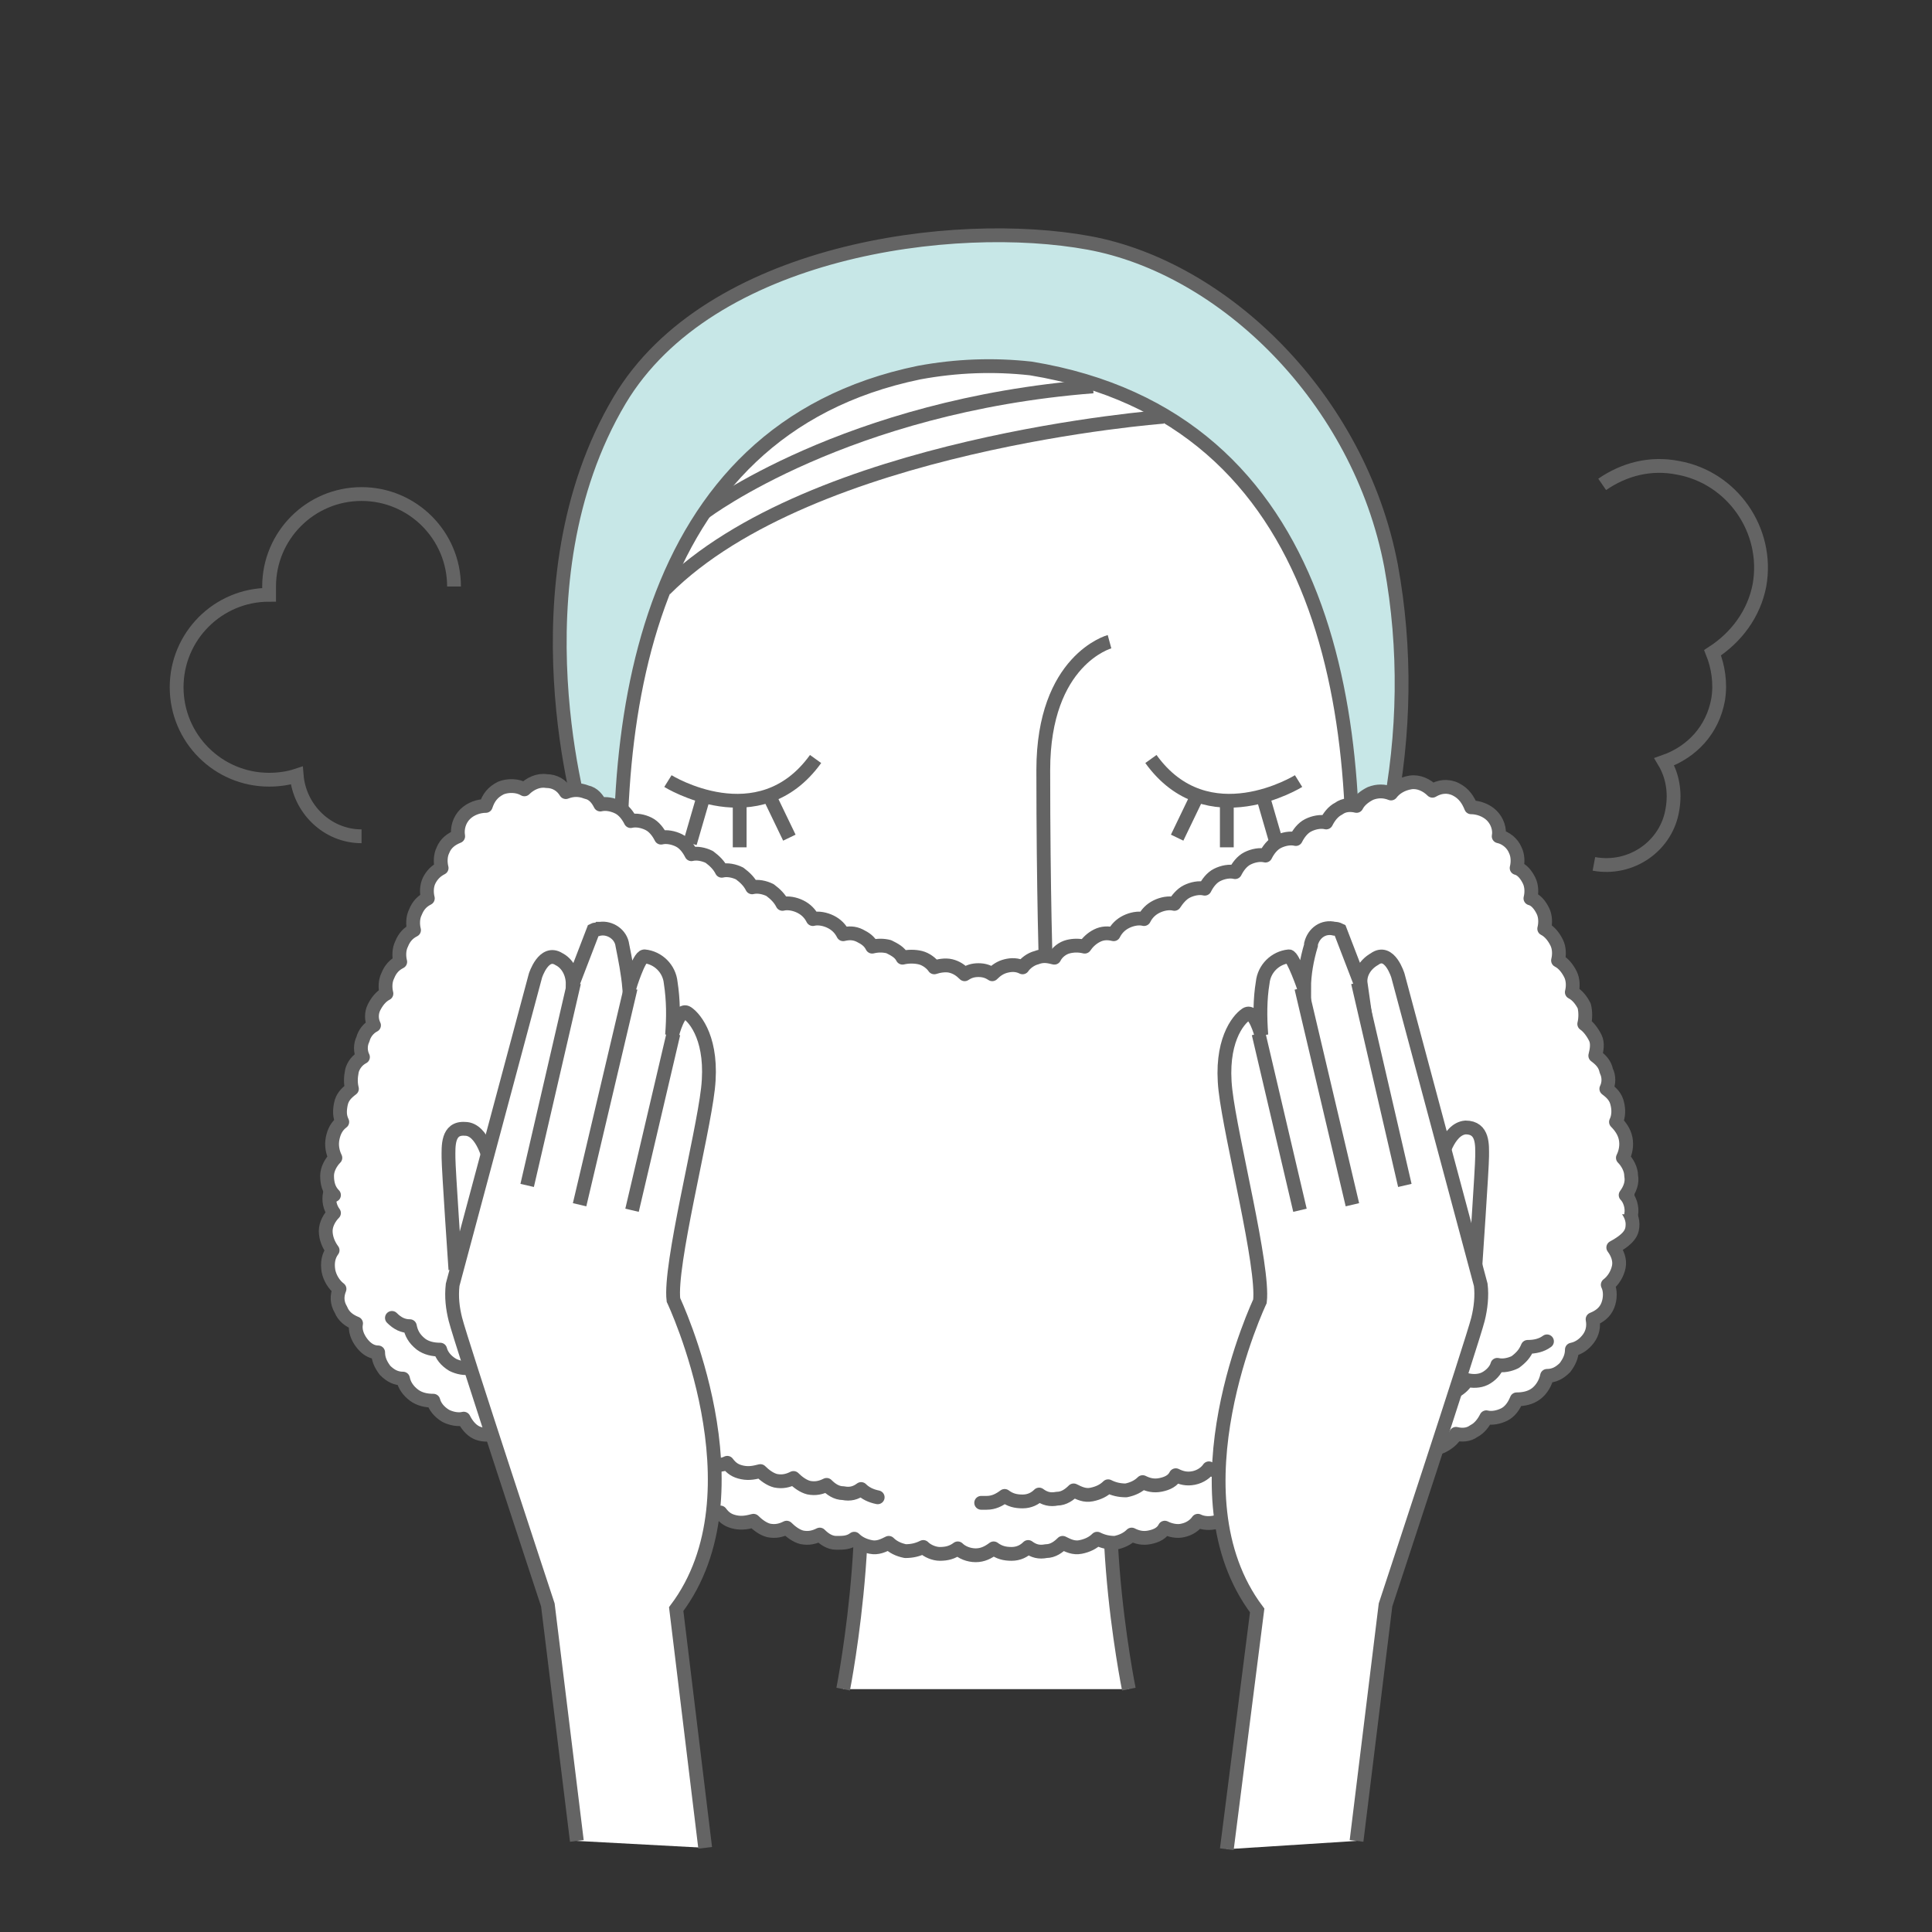<?xml version="1.0" encoding="UTF-8"?> <!-- Generator: Adobe Illustrator 22.1.0, SVG Export Plug-In . SVG Version: 6.00 Build 0) --> <svg xmlns="http://www.w3.org/2000/svg" xmlns:xlink="http://www.w3.org/1999/xlink" version="1.1" id="レイヤー_1" x="0px" y="0px" viewBox="0 0 140 140" style="enable-background:new 0 0 140 140;" xml:space="preserve"><rect x="0" y="0" width="140" height="140" fill="#333333" stroke="none"/> <style type="text/css"> .st0{fill:#C7E7E7;stroke:#646464;stroke-miterlimit:10;} .st1{fill:none;stroke:#646464;stroke-miterlimit:10;} .st2{fill:#FFFFFF;stroke:#646464;stroke-miterlimit:10;} .st3{fill:#FFFFFF;stroke:#646464;stroke-linecap:round;stroke-linejoin:round;stroke-miterlimit:10;} </style> <title>アートボード 1</title> <path class="st0" d="M42.3,59.6c0,0-5.3-17.3,2.6-30.6c6.5-10.9,24.2-13.2,34-11.4S98.5,28.9,100.8,41c1.1,6,1,12.2-0.2,18.2"></path> <path class="st1" d="M97.4,59.3c0,0,5.2-2.4,5.9,3.9c0.5,4.1-2.5,10.4-5.9,9.8"></path> <path class="st2" d="M61.1,122.4c0,0,3-15.2,0-23.4s-13.9-8.8-15.7-28.1C43.7,53,46.2,31.2,66.6,27c2.7-0.5,5.4-0.6,8.1-0.3 c21.9,3.6,24.6,25.8,22.9,44.1c-1.9,19.4-12.7,20-15.8,28.2s0,23.4,0,23.4"></path> <path class="st1" d="M84.3,30.2c0,0-25.5,1.9-36.1,12.5"></path> <path class="st1" d="M51.1,37.1c0,0,10.2-7.7,28.1-9.1"></path> <path class="st1" d="M45.5,59.3c0,0-5.2-2.4-5.9,3.9c-0.5,4.1,2.5,10.4,5.9,9.8"></path> <path class="st1" d="M48.4,56.6c0,0,6.6,4.1,10.7-1.6"></path> <line class="st1" x1="50.9" y1="58" x2="50" y2="61.1"></line> <line class="st1" x1="53.6" y1="58.4" x2="53.6" y2="61.4"></line> <line class="st1" x1="55.9" y1="58" x2="57.2" y2="60.7"></line> <path class="st1" d="M94.1,56.6c0,0-6.6,4.1-10.7-1.6"></path> <line class="st1" x1="91.6" y1="58" x2="92.5" y2="61.1"></line> <line class="st1" x1="88.9" y1="58.4" x2="88.9" y2="61.4"></line> <line class="st1" x1="86.6" y1="58" x2="85.3" y2="60.7"></line> <path class="st1" d="M80.4,46.5c0,0-4.8,1.3-4.8,9.3c0,8.9,0.2,14.9,0.2,14.9c-3,0.4-5.9,0.4-8.9,0"></path> <path class="st1" d="M62.9,77.7c1.5,2.5,4.1,4.1,7,4.3c3.6,0.3,7.1-1.3,9.2-4.2"></path> <path class="st2" d="M149.5,67.5"></path> <path class="st1" d="M115.5,62.6c2.7,0.5,5.3-1.3,5.7-4c0.2-1.2,0-2.4-0.6-3.4c2-0.7,3.5-2.3,3.9-4.5c0.2-1.2,0-2.4-0.4-3.4 c1.7-1.1,3-2.8,3.4-4.9c0.7-4-2-7.8-5.9-8.5c-2-0.4-3.9,0.1-5.5,1.2"></path> <path class="st1" d="M32.9,42.5c0-3.7-3-6.7-6.7-6.7c-3.7,0-6.7,3-6.7,6.7c0,0.2,0,0.4,0,0.6c0,0,0,0,0,0c-3.7,0-6.7,3-6.7,6.7 s3,6.7,6.7,6.7c0.7,0,1.4-0.1,2-0.3c0.2,2.4,2.2,4.4,4.7,4.4"></path> <path class="st3" d="M24.1,88.9"></path> <g> <path class="st3" d="M118.3,88.7c0-0.5-0.3-1-0.6-1.3c0.2-0.4,0.3-0.9,0.2-1.4h0c-0.1-0.5-0.4-0.9-0.7-1.2c0.2-0.4,0.2-0.9,0.1-1.3 l0,0c0-0.1,0-0.1,0-0.2c0,0,0-0.1,0-0.1c-0.1-0.5-0.4-0.8-0.8-1.1c0.2-0.4,0.2-0.9,0-1.3c-0.1-0.4-0.4-0.8-0.8-1 c0.1-0.4,0.2-0.9,0-1.3c-0.2-0.4-0.5-0.8-0.9-1c0.1-0.4,0.1-0.9,0-1.3h0c-0.2-0.4-0.5-0.8-0.9-1c0.1-0.4,0.1-0.9-0.1-1.3 c-0.2-0.4-0.5-0.8-0.9-1c0.1-0.4,0.1-0.9-0.1-1.3c-0.2-0.4-0.5-0.8-0.9-1c0.1-0.4,0.1-0.9-0.1-1.3c-0.2-0.4-0.5-0.8-0.9-1 c0.1-0.4,0.1-0.9-0.1-1.3c-0.2-0.4-0.5-0.7-0.9-0.9c0.1-0.4,0.1-0.9-0.1-1.3c-0.3-0.5-0.7-0.9-1.2-1c0-0.5-0.2-1.1-0.6-1.5 c-0.4-0.4-1-0.6-1.6-0.5c-0.2-0.5-0.6-1-1.2-1.2c-0.6-0.2-1.2-0.1-1.7,0.2c-0.4-0.4-1-0.6-1.7-0.5c-0.6,0.1-1,0.4-1.3,0.9 c-0.5-0.2-1-0.2-1.5,0.1c-0.4,0.2-0.8,0.5-1,0.9c-0.4-0.1-0.9,0-1.3,0.2c-0.4,0.2-0.7,0.6-0.9,1c-0.4-0.1-0.9,0-1.3,0.2 c-0.4,0.2-0.7,0.6-0.9,1c-0.4-0.1-0.9,0-1.3,0.2c-0.4,0.2-0.7,0.6-0.9,1c-0.4-0.1-0.9,0-1.3,0.2s-0.7,0.6-0.9,1 c-0.4-0.1-0.9,0-1.3,0.2c-0.4,0.2-0.7,0.6-0.9,1c-0.4-0.1-0.9,0-1.3,0.2c-0.4,0.2-0.7,0.6-0.9,0.9c-0.4-0.1-0.9,0-1.3,0.2 c-0.4,0.2-0.7,0.5-0.9,0.9c-0.4-0.1-0.9,0-1.3,0.2c-0.4,0.2-0.7,0.5-0.9,0.9c-0.4-0.1-0.8-0.1-1.2,0.1c-0.4,0.2-0.7,0.5-0.9,0.8 c-0.4-0.1-0.8-0.1-1.2,0c-0.4,0.1-0.8,0.4-1,0.8c-0.4-0.2-0.8-0.2-1.2-0.1c-0.4,0.1-0.8,0.4-1,0.7c-0.4-0.2-0.8-0.2-1.2-0.1 c-0.4,0.1-0.7,0.3-1,0.5c-0.3-0.2-0.6-0.3-0.9-0.3c-0.4,0-0.8,0.1-1.1,0.2c-0.3-0.3-0.6-0.5-1-0.6c-0.4-0.1-0.9,0-1.2,0.1 c-0.2-0.3-0.6-0.6-1-0.7c-0.4-0.1-0.9-0.1-1.3,0c-0.2-0.3-0.6-0.6-1-0.8c-0.4-0.1-0.8-0.1-1.2,0c-0.2-0.4-0.5-0.6-0.9-0.8 c-0.4-0.2-0.8-0.2-1.3-0.1c-0.2-0.4-0.5-0.7-0.9-0.9c-0.4-0.2-0.9-0.3-1.3-0.2c-0.2-0.4-0.5-0.7-0.9-0.9c-0.4-0.2-0.9-0.3-1.3-0.2 c-0.2-0.4-0.5-0.7-0.9-0.9c-0.4-0.2-0.9-0.3-1.3-0.2c-0.2-0.4-0.5-0.7-0.9-1v0c-0.4-0.2-0.9-0.3-1.3-0.2c-0.2-0.4-0.5-0.7-0.9-1 c-0.4-0.2-0.9-0.3-1.3-0.2c-0.2-0.4-0.5-0.7-0.9-1c-0.4-0.2-0.9-0.3-1.3-0.2c-0.2-0.4-0.5-0.7-0.9-1c-0.4-0.2-0.9-0.3-1.3-0.2 c-0.2-0.4-0.5-0.8-0.9-1c-0.4-0.2-0.9-0.3-1.3-0.1c-0.2-0.4-0.6-0.8-1-0.9c-0.5-0.2-1.1-0.2-1.6,0c-0.3-0.4-0.9-0.7-1.5-0.8h0 c-0.6,0-1.2,0.3-1.6,0.7c-0.5-0.2-1.2-0.3-1.7,0c-0.5,0.3-0.9,0.8-1,1.3c-0.5,0-1.1,0.2-1.5,0.7c-0.4,0.4-0.5,1-0.4,1.6 c-0.4,0.2-0.8,0.5-1.1,1c-0.2,0.4-0.2,0.9-0.1,1.3c-0.4,0.2-0.7,0.5-0.9,0.9c-0.2,0.4-0.2,0.9-0.1,1.3c-0.4,0.2-0.7,0.5-0.9,0.9 c-0.2,0.4-0.2,0.9-0.1,1.3c-0.4,0.2-0.7,0.5-0.9,1c-0.2,0.4-0.2,0.9-0.1,1.3c-0.4,0.2-0.7,0.5-0.9,1c-0.2,0.4-0.2,0.9-0.1,1.3 c-0.4,0.2-0.7,0.6-0.9,1c-0.2,0.4-0.2,0.9,0,1.3c-0.4,0.2-0.7,0.6-0.8,1c-0.2,0.4-0.1,0.9,0,1.3c-0.4,0.2-0.7,0.6-0.8,1.1 c-0.1,0.5-0.1,0.9,0.1,1.3c-0.4,0.3-0.6,0.6-0.8,1.1c-0.1,0.5-0.1,0.9,0.1,1.3c-0.4,0.3-0.6,0.7-0.7,1.2c-0.1,0.5,0,1,0.3,1.4 c-0.3,0.3-0.6,0.8-0.6,1.3c0,0.5,0.2,1,0.5,1.4c-0.3,0.4-0.4,0.9-0.3,1.5v0c0.1,0.5,0.4,1,0.8,1.3c-0.2,0.5-0.2,1,0.1,1.5 c0.2,0.5,0.6,0.8,1.1,1c-0.1,0.5,0.1,1,0.4,1.4c0.3,0.4,0.7,0.7,1.2,0.7c0,0.5,0.2,0.9,0.5,1.3c0.4,0.4,0.8,0.6,1.3,0.6 c0.1,0.5,0.4,0.9,0.8,1.2c0.4,0.3,0.9,0.4,1.4,0.4c0.1,0.4,0.4,0.8,0.9,1.1c0.4,0.2,0.9,0.3,1.3,0.2c0.2,0.4,0.5,0.8,0.9,1 c0.4,0.2,0.9,0.2,1.3,0.1c0.2,0.4,0.5,0.7,1,0.9c0.4,0.2,0.9,0.2,1.3,0.1c0.2,0.4,0.6,0.7,1,0.9c0.4,0.2,0.9,0.2,1.3,0 c0.2,0.4,0.6,0.7,1,0.9c0.4,0.2,0.9,0.2,1.3,0c0.2,0.4,0.6,0.7,1,0.8c0.4,0.2,0.9,0.1,1.3,0c0.2,0.4,0.6,0.7,1.1,0.8 c0.4,0.1,0.9,0.1,1.3,0c0.2,0.4,0.6,0.6,1.1,0.8c0.4,0.1,0.9,0.1,1.3-0.1c0.3,0.4,0.6,0.6,1.1,0.7c0.5,0.1,0.9,0.1,1.3-0.1 c0.3,0.4,0.6,0.6,1.1,0.7c0.5,0.1,0.9,0,1.3-0.1c0.3,0.3,0.7,0.6,1.1,0.7c0.5,0.1,0.9,0,1.3-0.2c0.3,0.3,0.7,0.6,1.1,0.7 c0.5,0.1,0.9,0,1.3-0.2c0.3,0.3,0.7,0.6,1.2,0.6s0.9,0,1.3-0.3c0.3,0.3,0.7,0.5,1.2,0.6c0.5,0.1,0.9-0.1,1.3-0.3 c0.3,0.3,0.7,0.5,1.2,0.6v0c0.5,0,0.9-0.1,1.3-0.3c0.3,0.3,0.8,0.5,1.2,0.5c0.5,0,0.9-0.1,1.3-0.4c0.3,0.3,0.8,0.5,1.3,0.5 c0.5,0,0.9-0.2,1.3-0.5c0.4,0.3,0.8,0.4,1.3,0.4c0.5,0,0.9-0.2,1.2-0.5c0.4,0.3,0.8,0.4,1.3,0.3c0.5,0,0.9-0.3,1.2-0.6 c0.4,0.2,0.8,0.4,1.3,0.3c0.5-0.1,0.9-0.3,1.2-0.6c0.4,0.2,0.8,0.3,1.3,0.3c0.5-0.1,0.9-0.3,1.2-0.6c0.4,0.2,0.8,0.3,1.3,0.2 c0.5-0.1,0.9-0.3,1.1-0.7c0.4,0.2,0.9,0.3,1.3,0.2c0.5-0.1,0.9-0.4,1.1-0.7c0.4,0.2,0.9,0.2,1.3,0.1c0.5-0.1,0.8-0.4,1.1-0.7 c0.4,0.2,0.9,0.2,1.3,0.1c0.5-0.1,0.8-0.4,1.1-0.7c0.4,0.2,0.9,0.2,1.3,0.1c0.4-0.1,0.8-0.4,1.1-0.8c0.4,0.2,0.9,0.2,1.3,0 c0.4-0.1,0.8-0.4,1-0.8c0.4,0.1,0.9,0.2,1.3,0h0c0.4-0.2,0.8-0.5,1-0.8c0.4,0.1,0.9,0.2,1.3,0c0.4-0.2,0.8-0.5,1-0.9 c0.4,0.1,0.9,0.1,1.3,0c0.4-0.2,0.8-0.5,1-0.9c0.4,0.1,0.9,0.1,1.3-0.1c0.4-0.2,0.8-0.5,1-0.9c0.4,0.1,0.9,0.1,1.3-0.2 c0.4-0.2,0.7-0.6,0.9-1c0.4,0.1,0.9,0,1.3-0.2c0.4-0.2,0.7-0.6,0.9-1.1c0.5,0,1-0.1,1.4-0.4c0.4-0.3,0.7-0.8,0.8-1.3 c0.5,0,0.9-0.2,1.3-0.6c0.3-0.4,0.5-0.8,0.5-1.3c0.5-0.1,0.9-0.4,1.2-0.8c0.3-0.4,0.4-0.9,0.3-1.4c0.5-0.2,0.9-0.5,1.1-1 c0.2-0.5,0.2-1.1,0-1.5c0.4-0.3,0.7-0.8,0.8-1.3c0.1-0.5-0.1-1-0.4-1.4C118.2,89.7,118.3,89.2,118.3,88.7z"></path> <path class="st3" d="M28.4,95.5c0.4,0.4,0.8,0.6,1.3,0.6c0.1,0.5,0.3,0.9,0.8,1.3c0.4,0.3,0.9,0.4,1.4,0.4c0.1,0.4,0.4,0.8,0.9,1.1 c0.4,0.2,0.9,0.3,1.3,0.2c0.2,0.4,0.5,0.8,0.9,1c0.4,0.2,0.9,0.3,1.3,0.2c0.2,0.4,0.5,0.7,1,0.9c0.4,0.2,0.9,0.2,1.3,0.1 c0.2,0.4,0.6,0.7,1,0.9c0.4,0.2,0.9,0.2,1.3,0.1c0.2,0.4,0.6,0.7,1,0.9c0.4,0.2,0.9,0.2,1.3,0c0.2,0.4,0.6,0.7,1,0.8 c0.4,0.2,0.9,0.1,1.3,0c0.2,0.4,0.6,0.7,1.1,0.8c0.4,0.1,0.9,0.1,1.3-0.1c0.2,0.4,0.6,0.6,1.1,0.8c0.4,0.1,0.9,0.1,1.3-0.1 c0.3,0.4,0.6,0.6,1.1,0.7c0.4,0.1,0.9,0.1,1.3-0.1c0.3,0.4,0.6,0.6,1.1,0.7c0.5,0.1,0.9,0,1.3-0.1c0.3,0.3,0.7,0.6,1.1,0.7 c0.5,0.1,0.9,0,1.3-0.2c0.3,0.3,0.7,0.6,1.1,0.7c0.5,0.1,0.9,0,1.3-0.2c0.3,0.3,0.7,0.6,1.2,0.6c0.5,0.1,0.9,0,1.3-0.3 c0.3,0.3,0.7,0.5,1.2,0.6"></path> <path class="st3" d="M118.2,88c0.1-0.5-0.1-1.1-0.4-1.4c0.3-0.4,0.5-0.9,0.4-1.4c0-0.5-0.3-1-0.6-1.3c0.2-0.4,0.3-0.9,0.2-1.4 c-0.1-0.5-0.4-0.9-0.7-1.2c0.2-0.4,0.2-0.9,0.1-1.3c-0.1-0.5-0.4-0.8-0.8-1.1c0.2-0.4,0.2-0.9,0-1.3c-0.1-0.5-0.4-0.8-0.8-1.1 c0.1-0.4,0.2-0.9,0-1.3c-0.2-0.4-0.5-0.8-0.8-1c0.1-0.4,0.1-0.9,0-1.3c-0.2-0.4-0.5-0.8-0.9-1c0.1-0.4,0.1-0.9-0.1-1.3 c-0.2-0.4-0.5-0.8-0.9-1c0.1-0.4,0.1-0.9-0.1-1.3c-0.2-0.4-0.5-0.8-0.9-1c0.1-0.4,0.1-0.9-0.1-1.3v0c-0.2-0.4-0.5-0.8-0.9-0.9 c0.1-0.4,0.1-0.9-0.1-1.3c-0.2-0.4-0.5-0.8-0.9-0.9c0.1-0.4,0.1-0.9-0.1-1.3l0,0c-0.2-0.5-0.7-0.9-1.2-1c0.1-0.5-0.1-1.1-0.5-1.5 c-0.4-0.4-1-0.6-1.5-0.6c-0.2-0.5-0.5-1-1.1-1.3c-0.6-0.3-1.2-0.2-1.7,0.1c-0.4-0.4-1-0.7-1.6-0.6c-0.6,0.1-1.1,0.4-1.4,0.8 c-0.5-0.2-1-0.2-1.5,0c-0.4,0.2-0.8,0.5-1,0.9c-0.4-0.1-0.9-0.1-1.3,0.2c-0.4,0.2-0.7,0.6-0.9,1c-0.4-0.1-0.9,0-1.3,0.2 c-0.4,0.2-0.7,0.6-0.9,1c-0.4-0.1-0.9,0-1.3,0.2c-0.4,0.2-0.7,0.6-0.9,1c-0.4-0.1-0.9,0-1.3,0.2c-0.4,0.2-0.7,0.6-0.9,1 c-0.4-0.1-0.9,0-1.3,0.2c-0.4,0.2-0.7,0.6-0.9,1c-0.4-0.1-0.9,0-1.3,0.2c-0.4,0.2-0.7,0.6-0.9,0.9c-0.4-0.1-0.9,0-1.3,0.2 c-0.4,0.2-0.7,0.5-0.9,0.9c-0.4-0.1-0.9,0-1.3,0.2c-0.4,0.2-0.7,0.5-0.9,0.9c-0.4-0.1-0.8-0.1-1.2,0.1c-0.4,0.2-0.7,0.5-0.9,0.8 c-0.4-0.1-0.8-0.1-1.2,0c-0.4,0.1-0.8,0.4-1,0.8c-0.4-0.1-0.8-0.2-1.3,0c-0.4,0.1-0.8,0.4-1,0.7c-0.4-0.2-0.8-0.2-1.2-0.1 c-0.4,0.1-0.7,0.3-1,0.6c-0.3-0.2-0.6-0.3-1-0.3c-0.4,0-0.7,0.1-1,0.3c-0.3-0.3-0.6-0.5-1-0.6c-0.4-0.1-0.9,0-1.2,0.1 c-0.2-0.3-0.6-0.6-1-0.7c-0.4-0.1-0.9-0.1-1.3,0c-0.2-0.4-0.6-0.6-1-0.8c-0.4-0.1-0.8-0.1-1.2,0c-0.2-0.4-0.5-0.6-0.9-0.8 c-0.4-0.2-0.8-0.2-1.2-0.1c-0.2-0.4-0.5-0.7-0.9-0.9c-0.4-0.2-0.9-0.3-1.3-0.2c-0.2-0.4-0.5-0.7-0.9-0.9c-0.4-0.2-0.9-0.3-1.3-0.2 c-0.2-0.4-0.5-0.7-0.9-1c-0.4-0.2-0.9-0.3-1.3-0.2c-0.2-0.4-0.5-0.7-0.9-1c-0.4-0.2-0.9-0.3-1.3-0.2c-0.2-0.4-0.5-0.7-0.9-1 c-0.4-0.2-0.9-0.3-1.3-0.2c-0.2-0.4-0.5-0.8-0.9-1c-0.4-0.2-0.9-0.3-1.3-0.2c-0.2-0.4-0.5-0.8-0.9-1c-0.4-0.2-0.9-0.3-1.3-0.2 c-0.2-0.4-0.5-0.8-0.9-1c-0.4-0.2-0.9-0.3-1.3-0.2c-0.2-0.4-0.5-0.8-1-0.9c-0.5-0.2-1-0.2-1.5,0c-0.3-0.5-0.8-0.8-1.4-0.8 c-0.6-0.1-1.2,0.2-1.6,0.6c-0.5-0.3-1.2-0.3-1.7-0.1c-0.6,0.3-0.9,0.7-1.1,1.3c-0.5,0-1.1,0.2-1.5,0.6c-0.4,0.4-0.6,1-0.5,1.6 c-0.5,0.2-0.9,0.5-1.1,1c-0.2,0.4-0.2,0.9-0.1,1.3c-0.4,0.2-0.7,0.5-0.9,0.9c-0.2,0.4-0.2,0.9-0.1,1.3c-0.4,0.2-0.7,0.5-0.9,1 c-0.2,0.4-0.2,0.9-0.1,1.3c-0.4,0.2-0.7,0.5-0.9,1c-0.2,0.4-0.2,0.9-0.1,1.3c-0.4,0.2-0.7,0.5-0.9,1c-0.2,0.4-0.2,0.9-0.1,1.3 c-0.4,0.2-0.7,0.6-0.9,1c-0.2,0.4-0.2,0.9,0,1.3c-0.4,0.2-0.7,0.6-0.8,1c-0.2,0.4-0.2,0.9,0,1.3c-0.4,0.2-0.7,0.6-0.8,1 c-0.1,0.5-0.1,0.9,0,1.3c-0.4,0.3-0.7,0.6-0.8,1.1c-0.1,0.5-0.1,0.9,0.1,1.3c-0.4,0.3-0.6,0.7-0.7,1.2c-0.1,0.5,0,1,0.2,1.4 c-0.3,0.3-0.6,0.8-0.6,1.3v0c0,0.5,0.1,1,0.5,1.4"></path> <path class="st3" d="M71.1,108.9c0.1,0,0.1,0,0.2,0c0.1,0,0.1,0,0.2,0c0.5,0,0.9-0.2,1.3-0.5c0.4,0.3,0.8,0.4,1.3,0.4 c0.5,0,0.9-0.2,1.2-0.5c0.4,0.3,0.8,0.4,1.3,0.3c0.5,0,0.9-0.3,1.2-0.6c0.4,0.2,0.8,0.4,1.3,0.3c0.5-0.1,0.9-0.3,1.2-0.6 c0.4,0.2,0.8,0.3,1.3,0.3c0.5-0.1,0.9-0.3,1.2-0.6c0.4,0.2,0.8,0.3,1.3,0.2c0.5-0.1,0.9-0.3,1.1-0.7c0.4,0.2,0.8,0.3,1.3,0.2 c0.5-0.1,0.9-0.4,1.1-0.7c0.4,0.2,0.9,0.3,1.3,0.1h0c0.5-0.1,0.8-0.4,1.1-0.7c0.4,0.2,0.9,0.2,1.3,0.1c0.4-0.1,0.8-0.4,1.1-0.8 c0.4,0.2,0.9,0.2,1.3,0.1c0.4-0.1,0.8-0.4,1.1-0.8c0.4,0.2,0.9,0.2,1.3,0c0.4-0.1,0.8-0.4,1-0.8c0.4,0.2,0.9,0.2,1.3,0 c0.4-0.1,0.8-0.4,1-0.8c0.4,0.1,0.9,0.1,1.3,0c0.4-0.2,0.8-0.5,1-0.9c0.4,0.1,0.9,0.1,1.3,0c0.4-0.2,0.8-0.5,1-0.9 c0.4,0.1,0.9,0.1,1.3-0.1c0.4-0.2,0.8-0.5,1-0.9c0.4,0.1,0.9,0.1,1.3-0.1c0.4-0.2,0.8-0.6,0.9-1c0.4,0.1,0.9,0,1.3-0.2 c0.4-0.3,0.7-0.6,0.9-1.1c0.5,0,1-0.1,1.4-0.4"></path> </g> <g> <path class="st1" d="M35.5,84.2c0,0-0.5-2.4-1.8-2.4c-1.3-0.1-1.2,1.3-1.2,2.1c0,0.8,0.5,8.1,0.5,8.1"></path> <g> <path class="st2" d="M51.1,133.9L49,116.6c6.4-8.5-0.2-22.4-0.2-22.4c-0.3-2.5,2.1-11.8,2.5-15.3c0.4-3.5-0.9-5.1-1.5-5.5 C49.2,73,48.7,75,48.7,75c0.1-1.3,0.1-2.5-0.1-3.8c-0.1-1-0.9-1.8-1.9-1.9c-0.4,0-1.1,2.3-1.1,2.3c-0.1-1.1-0.3-2.1-0.5-3.1 c-0.1-0.8-0.9-1.3-1.6-1.2c0,0-0.1,0-0.1,0c-0.1,0.1-0.2,0-0.4,0.1l-1.5,3.9c0-0.8-0.4-1.5-1-1.8c-1.1-0.7-1.7,1.2-1.7,1.2 l-6,22.4c-0.1,0.9,0,1.7,0.2,2.5c0.4,1.6,6.7,20.7,6.7,20.7l2.1,17.1"></path> <line class="st1" x1="41.6" y1="71.2" x2="38.2" y2="85.9"></line> <line class="st1" x1="45.7" y1="71.6" x2="42" y2="87.3"></line> <line class="st1" x1="48.8" y1="74.9" x2="45.8" y2="87.7"></line> </g> </g> <g> <path class="st1" d="M106.9,91.9c0,0,0.5-7.3,0.5-8.1c0-0.8,0.1-2.1-1.2-2.1c-1.3,0.1-1.8,2.4-1.8,2.4"></path> <g> <path class="st2" d="M98.3,133.4l2.1-17.1c0,0,6.3-19.1,6.7-20.7c0.2-0.8,0.3-1.7,0.2-2.5l-6-22.4c0,0-0.6-2-1.7-1.2 c-0.7,0.4-1.1,1.1-1,1.8l-1.5-3.9c-0.2-0.1-0.3-0.1-0.4-0.1c-0.8-0.2-1.5,0.3-1.7,1.1c0,0,0,0.1,0,0.1c-0.3,1-0.5,2.1-0.5,3.1 c0,0-0.8-2.3-1.1-2.3c-1,0.1-1.8,0.9-1.9,1.9c-0.2,1.2-0.2,2.5-0.1,3.8c0,0-0.5-1.9-1.1-1.5c-0.6,0.4-1.9,2-1.5,5.5 c0.4,3.5,2.8,12.8,2.5,15.3c0,0-6.6,13.9-0.2,22.4l-2.2,17.3"></path> <line class="st1" x1="101.8" y1="85.9" x2="98.4" y2="71.2"></line> <line class="st1" x1="98" y1="87.3" x2="94.3" y2="71.6"></line> <line class="st1" x1="94.2" y1="87.7" x2="91.2" y2="74.9"></line> </g> </g> </svg> 